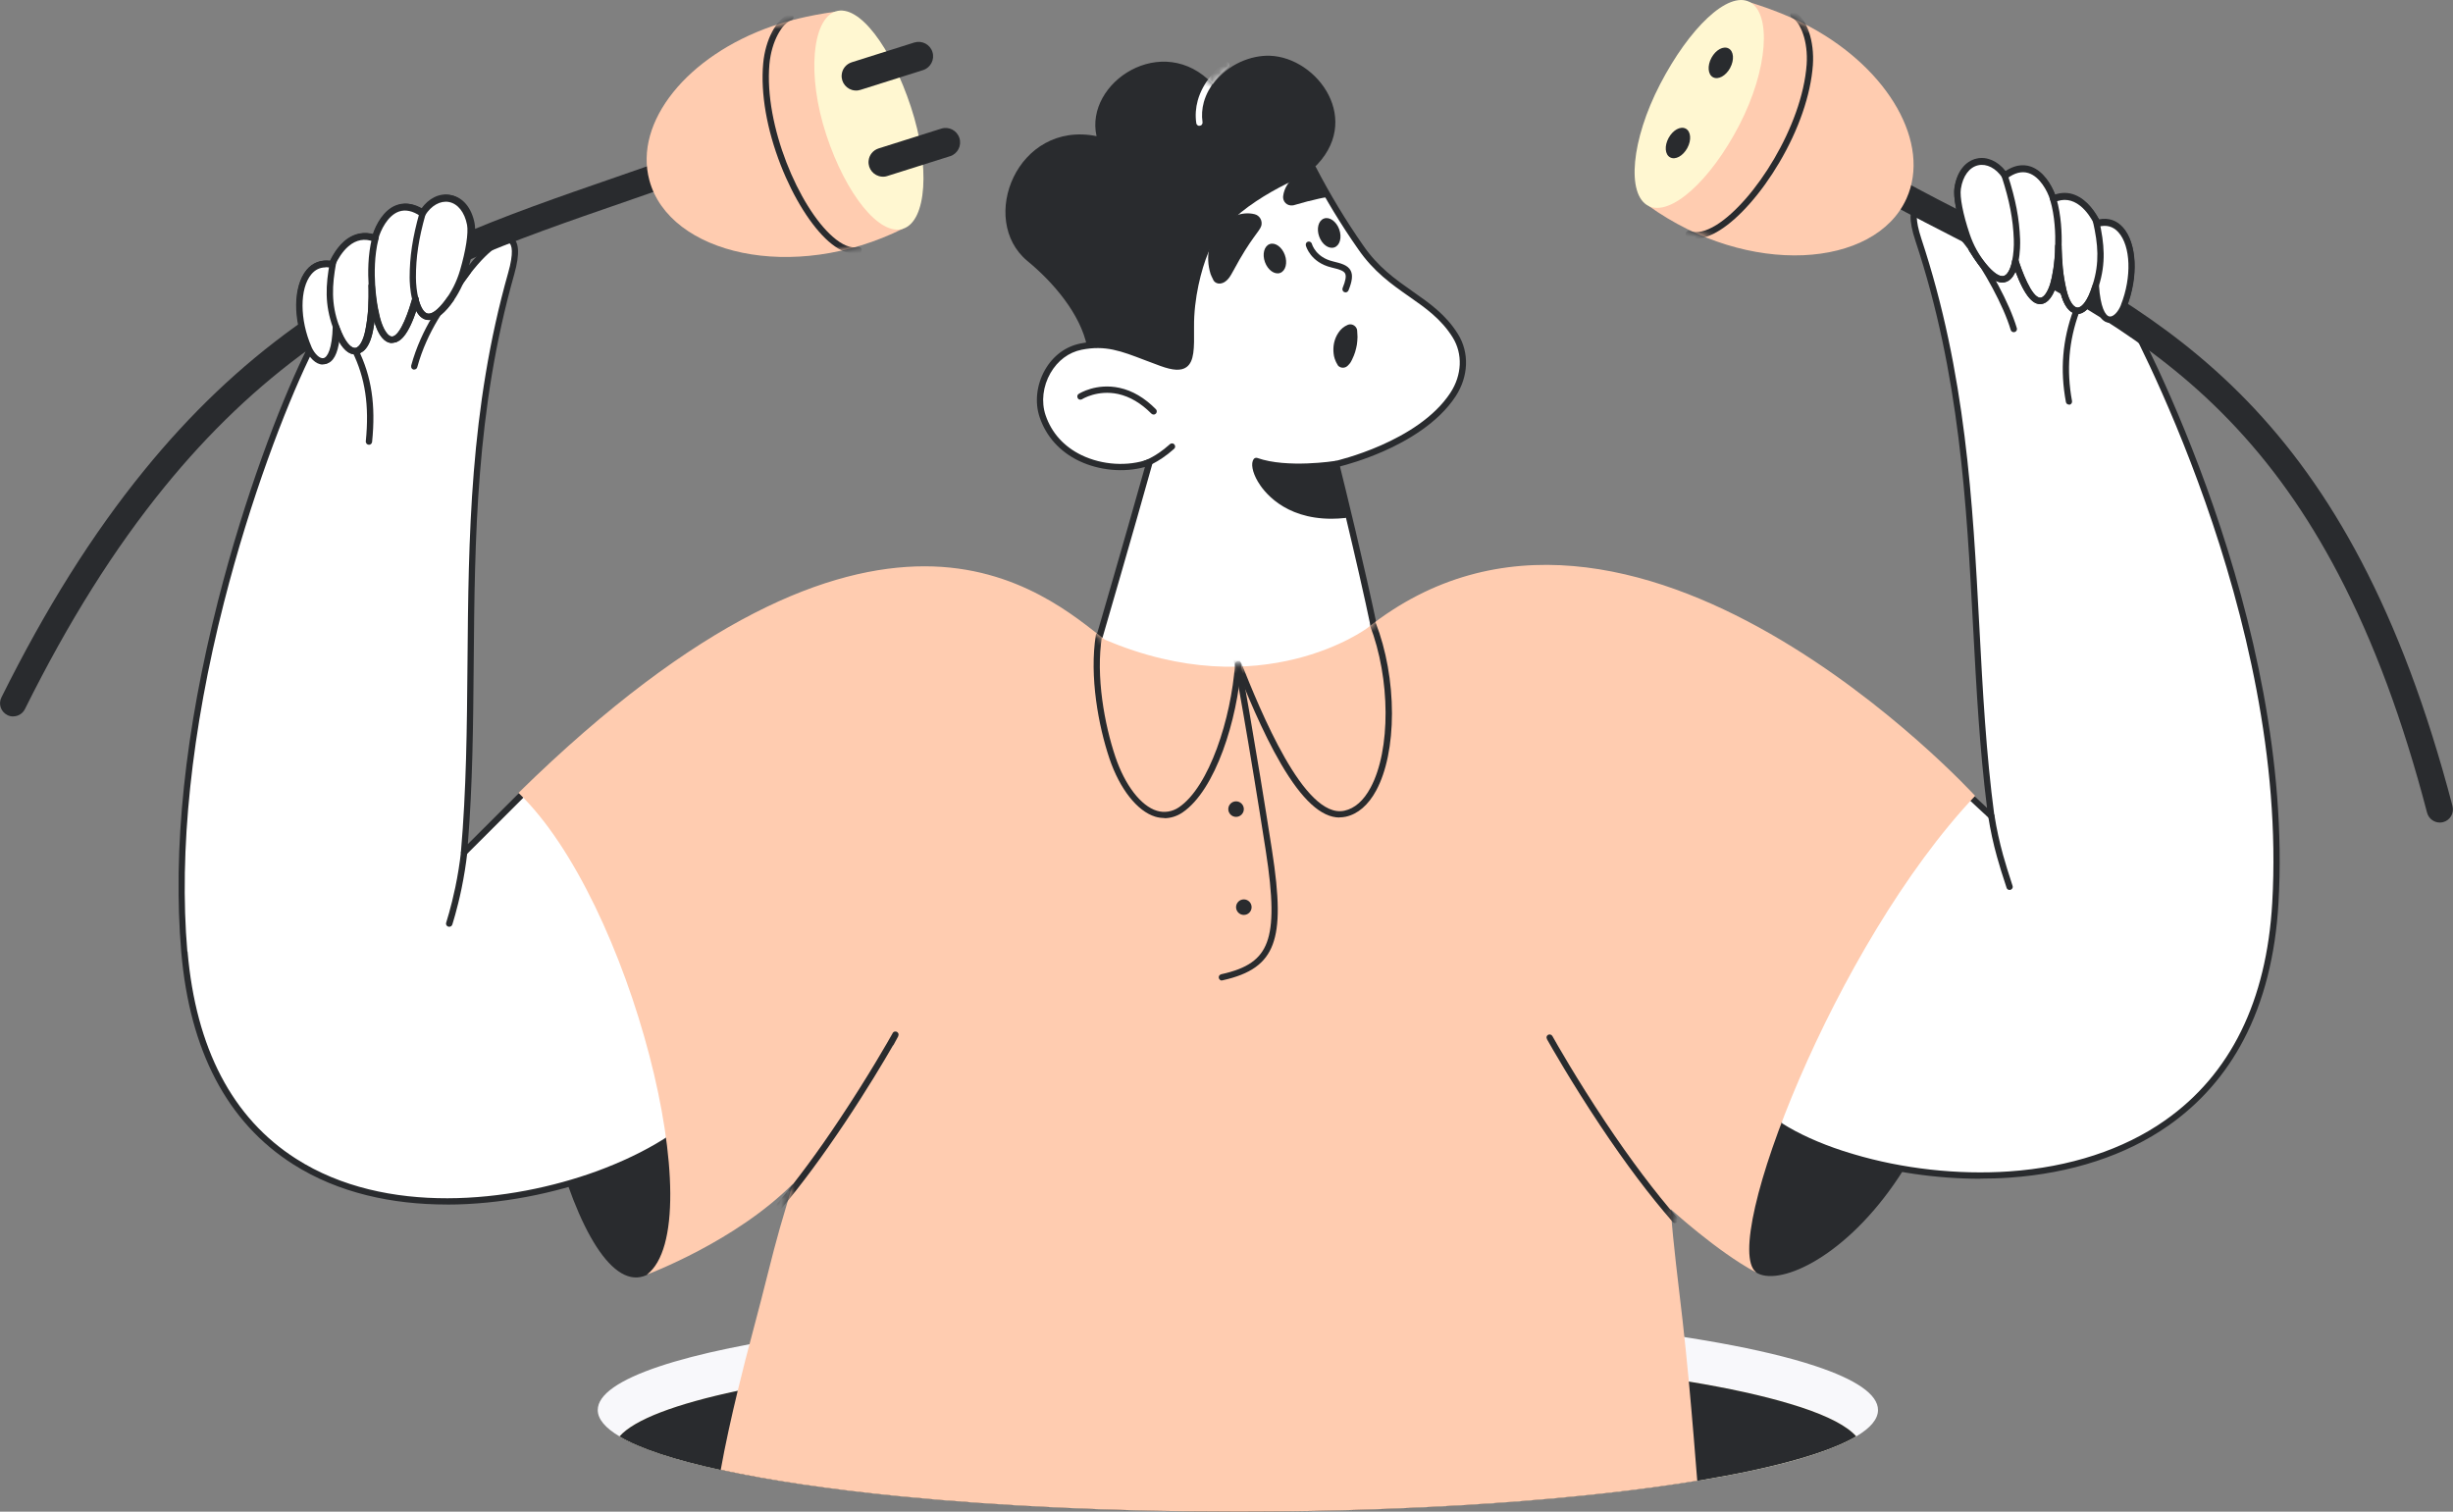 <?xml version="1.0" encoding="UTF-8"?>
<svg id="Capa_1" data-name="Capa 1" xmlns="http://www.w3.org/2000/svg" xmlns:xlink="http://www.w3.org/1999/xlink" viewBox="0 0 350.25 215.85">
  <rect x="0" y="0" width="350.25" height="215.85" fill="#808080" stroke="none"/>
  <defs>
    <style>
      .cls-1 {
        clip-path: url(#clippath);
      }

      .cls-2 {
        fill: none;
      }

      .cls-2, .cls-3, .cls-4, .cls-5, .cls-6, .cls-7 {
        stroke-width: 0px;
      }

      .cls-8 {
        mask: url(#mask);
      }

      .cls-3 {
        fill: #ffccb0;
      }

      .cls-9 {
        clip-path: url(#clippath-1);
      }

      .cls-10 {
        clip-path: url(#clippath-3);
      }

      .cls-11 {
        clip-path: url(#clippath-2);
      }

      .cls-4 {
        fill: #fff7d1;
      }

      .cls-5 {
        fill: #292b2e;
      }

      .cls-6 {
        fill: #f8f8fb;
      }

      .cls-7 {
        fill: #fff;
      }

      .cls-12 {
        mask: url(#mask-3);
      }

      .cls-13 {
        mask: url(#mask-2);
      }

      .cls-14 {
        mask: url(#mask-5);
      }

      .cls-15 {
        mask: url(#mask-4);
      }

      .cls-16 {
        mask: url(#mask-1);
      }
    </style>
    <clipPath id="clippath">
      <rect class="cls-2" x="25.5" y="7.95" width="300" height="207.9"/>
    </clipPath>
    <mask id="mask" x="143.57" y="7.95" width="47.1" height="47.6" maskUnits="userSpaceOnUse">
      <g id="mask0_2002_1670" data-name="mask0 2002 1670">
        <path class="cls-7" d="M187.48,24.09c-5.86,5.45-14.99,31.47-14.99,31.47,0,0-10.26-5.15-15.8-5.95-.48-.08-.97-.12-1.47-.1-.92-4.67-4.88-9.26-8.53-12.25-7.08-5.89-1.45-20.09,9.88-17.82-1.73-7.66,9.44-15.06,16.62-7.42,2.17-2.94,5.53-4.14,8.11-4.06,6.84.22,13.5,9.33,6.18,16.13Z"/>
      </g>
    </mask>
    <mask id="mask-1" x="74.02" y="80.69" width="207.98" height="132.66" maskUnits="userSpaceOnUse">
      <g id="mask1_2002_1670" data-name="mask1 2002 1670">
        <path class="cls-7" d="M92.35,182.04c.22-.12,12.57-4.69,20.86-12.98,0,0-2.48,7.64-5.84,20.13-1.47,5.47-2.2,11.85-3.91,18.39,16.48,3.5,42.72,5.77,72.28,5.77,17.41,0,33.67-.8,47.47-2.15.18-.02.36-.04.52-.06,6.66-.68,14.13-1.22,19.46-2.13,0,0-1.32-9.26-2.53-19.94-.66-5.77-1.42-11.25-1.88-16.48,0,0,6.39,6.11,11.92,9.08-5.15-4.04,11.23-46.79,31.3-67.99,0,0-49.21-53.8-86.78-23.97,0,0-15.02,11.25-37.49,1.66-7.92-6.09-31.71-29.12-83.71,21.87,16,15.34,27.72,61.62,18.33,68.8Z"/>
      </g>
    </mask>
    <mask id="mask-2" x="74.02" y="80.69" width="207.98" height="132.66" maskUnits="userSpaceOnUse">
      <g id="mask2_2002_1670" data-name="mask2 2002 1670">
        <path class="cls-7" d="M92.35,182.04c.22-.12,12.57-4.69,20.86-12.98,0,0-2.48,7.64-5.84,20.13-1.47,5.47-2.2,11.85-3.91,18.39,16.48,3.5,42.72,5.77,72.28,5.77,17.41,0,33.67-.8,47.47-2.15.18-.02.36-.04.52-.06,6.66-.68,14.13-1.22,19.46-2.13,0,0-1.32-9.26-2.53-19.94-.66-5.77-1.42-11.25-1.88-16.48,0,0,6.39,6.11,11.92,9.08-5.15-4.04,11.23-46.79,31.3-67.99,0,0-49.21-53.8-86.78-23.97,0,0-15.02,11.25-37.49,1.66-7.92-6.09-31.71-29.12-83.71,21.87,16,15.34,27.72,61.62,18.33,68.8Z"/>
      </g>
    </mask>
    <mask id="mask-3" x="74.02" y="80.69" width="207.98" height="132.66" maskUnits="userSpaceOnUse">
      <g id="mask3_2002_1670" data-name="mask3 2002 1670">
        <path class="cls-7" d="M92.35,182.04c.22-.12,12.57-4.69,20.86-12.98,0,0-2.48,7.64-5.84,20.13-1.47,5.47-2.2,11.85-3.91,18.39,16.48,3.5,42.72,5.77,72.28,5.77,17.41,0,33.67-.8,47.47-2.15.18-.02.36-.04.52-.06,6.66-.68,14.13-1.22,19.46-2.13,0,0-1.32-9.26-2.53-19.94-.66-5.77-1.42-11.25-1.88-16.48,0,0,6.39,6.11,11.92,9.08-5.15-4.04,11.23-46.79,31.3-67.99,0,0-49.21-53.8-86.78-23.97,0,0-15.02,11.25-37.49,1.66-7.92-6.09-31.71-29.12-83.71,21.87,16,15.34,27.72,61.62,18.33,68.8Z"/>
      </g>
    </mask>
    <clipPath id="clippath-1">
      <rect class="cls-2" x="0" y="1.5" width="137.1" height="100.8"/>
    </clipPath>
    <mask id="mask-4" x="92.33" y="1.66" width="36.62" height="35.04" maskUnits="userSpaceOnUse">
      <g id="mask4_2002_1670" data-name="mask4 2002 1670">
        <path class="cls-7" d="M128.95,32.64c-15.75,7.84-33.39,3.65-36.23-6.9-2.25-8.35,5.46-17.8,17.5-21.99,2.2-.74,4.83-1.48,9.08-2.09l9.64,30.98Z"/>
      </g>
    </mask>
    <clipPath id="clippath-2">
      <rect class="cls-2" x="233.4" y="0" width="116.85" height="117.45"/>
    </clipPath>
    <mask id="mask-5" x="235.36" y=".32" width="37.88" height="36.15" maskUnits="userSpaceOnUse">
      <g id="mask5_2002_1670" data-name="mask5 2002 1670">
        <path class="cls-7" d="M249.83.32c4.1,1.29,6.58,2.44,8.63,3.52,11.22,6.06,17.31,16.63,13.76,24.51-4.49,9.96-22.57,11.28-36.86,1.02L249.83.32Z"/>
      </g>
    </mask>
    <clipPath id="clippath-3">
      <rect class="cls-2" x="42.3" y="22.65" width="262.5" height="29.4"/>
    </clipPath>
  </defs>
  <g class="cls-1">
    <g>
      <path class="cls-6" d="M268.15,201.33c0,1.31-1.08,2.57-3.11,3.77-3.02,1.79-8.15,3.45-14.92,4.89l-.22.05c-16.67,3.53-43.23,5.81-73.15,5.81-17.62,0-34.07-.79-48.03-2.17-.18-.02-.36-.03-.53-.05-19.26-1.92-33.69-4.96-39.73-8.53-2.03-1.2-3.11-2.47-3.11-3.77,0-4.43,12.47-8.39,32.14-11.06.45-.06.9-.12,1.36-.18,15.76-2.05,35.93-3.29,57.9-3.29,35.06,0,65.51,3.14,80.84,7.74.54.16,1.07.33,1.61.51,5.74,1.9,8.95,4.03,8.95,6.28Z"/>
      <path class="cls-4" d="M265.03,205.1c-3.02,1.79-8.15,3.45-14.92,4.89l-.22.05c-16.67,3.53-43.23,5.81-73.15,5.81-17.62,0-34.07-.79-48.03-2.17-.18-.02-.35-.03-.53-.05-19.26-1.92-33.69-4.96-39.73-8.53,3.06-3.52,14.27-6.63,30.5-8.82.44-.06.88-.12,1.33-.18,15.37-2,35.04-3.21,56.47-3.21,34.19,0,63.88,3.06,78.84,7.55.52.16,1.05.32,1.57.49,3.9,1.29,6.61,2.69,7.89,4.16Z"/>
      <path class="cls-5" d="M265.03,205.1c-3.02,1.79-8.15,3.44-14.92,4.89l-.22.05c-2.33.49-4.86.96-7.56,1.41-16.61,2.72-39.86,4.41-65.59,4.41-17.62,0-34.07-.79-48.03-2.17-.18-.02-.35-.04-.53-.05-9.85-.98-18.44-2.26-25.28-3.74-6.54-1.42-11.5-3.04-14.45-4.79,2.11-2.42,8.07-4.65,16.87-6.52,3.99-.85,8.56-1.62,13.62-2.31.44-.06.88-.12,1.33-.17,15.38-2.01,35.04-3.21,56.47-3.21,25.32,0,48.17,1.68,64.4,4.37,5.69.94,10.56,2.01,14.44,3.18.52.16,1.05.32,1.57.49,3.9,1.29,6.61,2.69,7.89,4.16ZM187.48,24.09c-5.86,5.45-14.99,31.47-14.99,31.47,0,0-10.26-5.15-15.8-5.95-.48-.08-.97-.12-1.47-.1-.92-4.67-4.88-9.26-8.53-12.25-7.08-5.89-1.45-20.09,9.88-17.82-1.73-7.66,9.44-15.06,16.62-7.42,2.17-2.94,5.53-4.14,8.11-4.06,6.84.22,13.5,9.33,6.18,16.13Z"/>
      <g class="cls-8">
        <path class="cls-7" d="M171.25,17.97c-.11,0-.21-.04-.29-.11-.08-.07-.14-.17-.15-.28-.16-1.09-.08-2.18.21-3.24.74-2.65,2.69-4.54,3.78-5.42.09-.07.21-.11.33-.1.06,0,.11.02.17.05s.1.07.14.11c.04.05.07.1.08.15.02.06.02.12.02.17,0,.06-.02.12-.05.17-.03.05-.07.1-.11.13-1.01.82-2.81,2.56-3.49,4.97-.26.94-.33,1.91-.19,2.87,0,.06,0,.13-.01.19-.02.06-.05.12-.09.17-.04.05-.09.09-.15.11s-.12.04-.19.04Z"/>
      </g>
      <path class="cls-7" d="M207.8,47.94c1.47,2.37,1.49,5.61-.34,8.39-4.77,7.28-16.7,9.93-16.7,9.93,0,0,3.33,13.23,5.57,24.03,0,0-17.19,11.24-39.65,1.65,0,0,4.36-14.92,7.44-25.94-5.09,1.83-13.02.08-15.27-6.58-1.35-3.98,1.11-9.05,5.49-9.93,4.25-.85,6.8.64,11.47,2.33,4.33,1.57,4.25-.54,4.21-5.13-.04-4.08.99-8.21,2.05-10.74,2.37-5.71,10.04-9.79,15.41-11.89,2.01,3.88,4.25,7.62,6.76,11.2,4.33,6.33,10.12,7.18,13.56,12.69Z"/>
      <path class="cls-5" d="M175.14,96.24c-5.41,0-11.77-.97-18.63-3.89-.1-.04-.18-.12-.23-.22-.05-.1-.06-.21-.02-.32.04-.15,4.19-14.33,7.22-25.13-3.01.83-6.54.51-9.44-.88-2.73-1.32-4.67-3.48-5.6-6.24-.72-2.13-.43-4.65.77-6.75,1.15-2.01,2.95-3.34,5.05-3.76,3.66-.74,6.1.21,9.49,1.51.7.27,1.43.55,2.22.84,1.47.53,2.42.63,2.9.29.75-.53.73-2.32.71-4.8v-.19c-.04-4.27,1.05-8.44,2.08-10.92,2.68-6.46,11.84-10.64,15.66-12.14.1-.04.22-.04.32,0s.19.12.24.21c2.02,3.9,4.29,7.65,6.73,11.15,2.15,3.15,4.67,4.91,7.11,6.62,2.43,1.7,4.72,3.3,6.46,6.09h0c1.64,2.65,1.51,6.05-.34,8.88-2.52,3.85-7.01,6.4-10.33,7.86-2.81,1.23-5.23,1.91-6.19,2.15.6,2.39,3.47,14.02,5.47,23.6.02.09,0,.18-.03.26-.03.08-.09.16-.17.21-.18.12-4.45,2.87-11.55,4.48-2.71.62-6.07,1.1-9.9,1.1ZM157.23,91.68c11.34,4.74,21.26,4.03,27.61,2.59,5.98-1.36,9.98-3.59,11-4.2-2.22-10.61-5.47-23.57-5.51-23.7-.01-.06-.02-.12,0-.18,0-.06.03-.12.06-.17.03-.05.07-.1.12-.13.05-.04.1-.06.16-.07.12-.03,11.8-2.69,16.42-9.73,1.66-2.53,1.79-5.56.33-7.91-1.65-2.64-3.86-4.19-6.21-5.83-2.5-1.75-5.09-3.56-7.33-6.84-2.39-3.41-4.61-7.07-6.6-10.88-3.9,1.57-12.32,5.56-14.78,11.5-.95,2.29-2.05,6.43-2.01,10.56v.19c.03,2.86.04,4.74-1.09,5.55-.76.54-1.91.48-3.73-.18-.8-.29-1.53-.57-2.24-.84-3.37-1.29-5.59-2.15-8.99-1.47-1.85.37-3.42,1.55-4.45,3.33-1.08,1.88-1.34,4.12-.7,6.01.85,2.52,2.63,4.5,5.14,5.71,2.95,1.42,6.6,1.65,9.55.59.08-.03.16-.03.24-.02.08.02.16.06.22.11.06.06.1.13.13.21.02.08.02.16,0,.24-2.77,9.92-6.63,23.14-7.33,25.56Z"/>
      <path class="cls-5" d="M190.12,74.07c-6.84,0-9.75-3.99-10.52-5.31-.79-1.34-1.02-2.6-.6-3.2.06-.08.14-.14.23-.17.09-.03.2-.03.29,0,4.27,1.51,11.08.43,11.15.42.07-.01.14,0,.21.02.07.02.13.06.18.11l.02.02c.06.06.11.14.12.23.01.06.06.31.13.74.38,2.17.76,4.34,1.16,6.5.01.06,0,.12,0,.18-.01.06-.04.12-.08.17-.04.05-.08.09-.14.12-.05.03-.11.05-.18.06-.69.07-1.35.11-1.98.11ZM179.7,66.4c.02.38.18,1.06.68,1.91.71,1.21,3.38,4.86,9.75,4.86.45,0,.91-.02,1.39-.06-.51-2.77-.89-4.95-1.08-6.03l-.06-.32c-.65.09-2.01.25-3.65.31-2.84.11-5.21-.12-7.04-.68ZM190.92,51.97c-.08-.12-.14-.24-.2-.38-.06-.12-.1-.24-.14-.36-.08-.24-.14-.5-.16-.74-.06-.5-.04-1.01.06-1.51.12-.54.32-1.03.62-1.47.32-.5.79-.9,1.35-1.13.5-.2,1.07.06,1.27.56.04.08.06.18.06.28l.02.32c.04.38.04.76,0,1.13-.02.36-.08.7-.16,1.03-.08.38-.2.74-.34,1.09-.08.18-.16.38-.26.58-.06.1-.1.2-.16.3-.06.1-.12.2-.2.28l-.24.26c-.38.38-.97.4-1.37.02-.06-.1-.12-.18-.16-.26ZM192.12,41.74c-.07,0-.15-.02-.21-.05-.07-.03-.12-.09-.16-.15-.04-.06-.07-.13-.07-.21,0-.07,0-.15.03-.22.42-1.02.54-1.69.35-2.06-.21-.41-.88-.6-1.95-.86-3.01-.73-3.64-3.05-3.66-3.15-.03-.12,0-.24.05-.34.06-.1.16-.17.27-.2.11-.03.24-.01.34.05.1.06.18.16.21.27.02.08.54,1.91,3,2.5,1.14.28,2.13.52,2.54,1.33.32.64.22,1.5-.32,2.82-.04.08-.09.15-.17.2-.07.05-.16.08-.25.08ZM281.29,113.68c-10.14,2.39-47.35,56.81-30.57,67.99,6.06,4.08,36.28-14.92,30.57-67.99ZM74.84,113.14c17.13,15.85,27.59,64.25,17.49,68.92-9.56,4.42-20.24-34.29-17.49-68.92Z"/>
      <path class="cls-7" d="M26.33,135.89c3.32,38.71,37.59,39.56,59.02,31.77.42-.16.85-.32,1.27-.48,3.72-1.45,7-3.16,9.6-4.95,2.39-33.4-21.03-48.85-21.37-49.09l-8.59,8.57c2.33-26.43-1.55-53.35,6.74-82.65,2.21-7.8-2.76-5.53-7.53,1.59.99-2.73,2.01-6.94,1.65-8.77-.87-4.36-4.79-4.79-6.82-1.47-4.06-2.76-6.26,1.65-6.76,3.62-4.11-1.59-6.14,3.74-6.14,3.74-4.57-1.06-5.92,6.01-3.18,12.05-.1.24-.18.48-.26.74-.08.16-.16.33-.24.5-6.32,13.19-20.26,51.38-17.39,84.83Z"/>
      <path class="cls-5" d="M63.8,171.99c-7.71,0-15.48-1.61-22-5.78-9.35-5.97-14.71-16.16-15.92-30.28-1.25-14.65.52-31.53,5.26-50.17,3.81-14.96,8.78-27.84,12.17-34.9.07-.16.15-.32.23-.47.05-.17.11-.36.19-.56-1.84-4.18-1.82-9,.04-11.29.86-1.05,2.01-1.49,3.35-1.29.37-.81,1.44-2.81,3.27-3.62.9-.4,1.85-.46,2.84-.18.45-1.4,1.54-3.47,3.34-4.15,1.12-.43,2.32-.26,3.59.49,1.06-1.48,2.57-2.23,4.05-1.97,1.65.29,2.9,1.78,3.34,3.97.29,1.46-.21,4.11-.84,6.38,2.28-2.88,4.81-5.01,6.31-4.31,1.12.52,1.25,2.31.4,5.33-5.47,19.33-5.63,37.7-5.78,55.47-.08,8.9-.15,17.33-.84,25.87l7.72-7.7c.08-.08.17-.12.28-.13.11,0,.21.02.3.08l.02.02c1.08.74,6.76,4.82,12.04,12.57,3.2,4.69,5.65,9.85,7.27,15.29,2.01,6.77,2.76,14.04,2.22,21.61,0,.07-.03.13-.06.19-.03.06-.08.11-.14.15-2.68,1.84-6.03,3.57-9.69,5-.21.08-.43.16-.64.24-.21.08-.42.16-.63.24-6.29,2.29-13.97,3.91-21.71,3.91ZM26.78,135.86c1.19,13.83,6.4,23.79,15.5,29.6,12.79,8.17,30.55,6.27,42.91,1.78.2-.08.42-.16.63-.24.21-.08.42-.16.63-.24,3.51-1.37,6.74-3.02,9.33-4.78.5-7.39-.24-14.48-2.2-21.07-1.59-5.35-4-10.43-7.15-15.04-4.84-7.1-10-11.05-11.53-12.14l-8.32,8.31c-.07.07-.15.11-.24.12-.09.02-.18,0-.27-.04-.08-.04-.15-.1-.2-.18s-.07-.17-.06-.26c.78-8.92.86-17.71.94-27.02.15-17.83.31-36.26,5.81-55.71.8-2.81.57-4.05.09-4.27-.81-.38-3.54,1.35-6.82,6.23-.06.09-.15.16-.26.19-.11.03-.22.01-.32-.03-.1-.05-.17-.13-.21-.24-.04-.1-.04-.22,0-.32,1.03-2.83,1.95-6.9,1.63-8.53-.36-1.81-1.34-3.03-2.62-3.26-1.22-.22-2.52.53-3.38,1.93-.03.05-.07.1-.12.13-.05.03-.11.06-.17.07-.06.01-.12.01-.18,0-.06-.01-.12-.03-.17-.07-1.15-.78-2.2-1-3.15-.64-1.67.64-2.64,2.89-2.92,4-.02.06-.04.12-.08.17-.04.05-.09.09-.15.12-.06.03-.12.05-.18.05-.06,0-.13,0-.19-.03-.92-.36-1.8-.35-2.61,0-1.93.86-2.94,3.45-2.95,3.47-.04.1-.11.18-.21.24s-.21.07-.31.04c-1.16-.27-2.12.04-2.83.91-1.69,2.07-1.62,6.59.16,10.52.05.11.05.24,0,.36-.1.24-.18.49-.24.7,0,.02-.02.05-.03.07-.08.16-.16.32-.23.48-3.37,7.04-8.32,19.85-12.12,34.75-4.66,18.28-6.47,35.53-5.24,49.87Z"/>
      <path class="cls-7" d="M253.7,154.61c-.02,2.03.1,4.04.34,6.05.04.02.08.04.12.08,2.36,1.51,5.39,2.88,8.85,4.02.42.14.85.27,1.27.4l.18.06c21.65,6.48,58.14,3.4,60.43-36.26,2.42-42.17-21.59-84.97-21.71-85.19,2.48-6.15.82-13.15-3.72-11.9,0,0-2.27-5.25-6.3-3.48-.58-1.95-2.98-6.27-6.9-3.32-2.17-3.22-6.06-2.61-6.74,1.77-.28,1.85.93,6.03,2.03,8.69-5.09-6.9-10.16-8.93-7.61-1.25,9.58,28.9,6.9,55.95,10.4,82.27l-3.08-2.86s-5.59,2.43-11.75,7.76c-7.42,6.49-15.7,17.25-15.8,33.18Z"/>
      <path class="cls-5" d="M282.76,168.31c-6.2,0-12.61-.92-18.44-2.67l-.18-.06c-.43-.12-.86-.26-1.28-.4-3.47-1.14-6.56-2.54-8.95-4.07-.02-.01-.04-.03-.06-.05h-.01c-.07-.04-.12-.09-.17-.15s-.07-.13-.08-.21c-.25-2.1-.36-4.1-.34-6.1.04-7.27,1.8-14.12,5.21-20.34,2.64-4.81,6.25-9.24,10.74-13.17,6.14-5.32,11.81-7.81,11.86-7.83.08-.04.17-.05.26-.03s.17.05.23.11l2.17,2.02c-1.07-8.5-1.51-16.92-1.99-25.8-.94-17.74-1.91-36.08-8.23-55.15-.99-2.97-.93-4.77.17-5.34,1.48-.77,4.11,1.26,6.53,4.04-.72-2.26-1.35-4.89-1.13-6.36.34-2.21,1.52-3.74,3.16-4.11,1.46-.33,3.01.35,4.13,1.78,1.23-.81,2.42-1.02,3.56-.65,1.84.61,3.01,2.63,3.52,4,.97-.32,1.92-.3,2.83.06,1.87.74,3.03,2.69,3.44,3.49,1.34-.26,2.52.13,3.42,1.15,1.96,2.2,2.19,7,.54,11.24,1.88,3.42,23.99,44.71,21.66,85.25-.43,7.47-2.1,14.03-4.97,19.5-2.6,4.97-6.22,9.09-10.74,12.26-6.06,4.25-13.89,6.82-22.66,7.43-1.38.1-2.78.14-4.19.14ZM254.46,160.4c2.31,1.47,5.31,2.83,8.68,3.93.48.16.89.29,1.26.39,0,0,.01,0,.02,0l.18.06c7.04,2.11,14.97,2.99,22.3,2.48,8.61-.6,16.29-3.11,22.21-7.27,9.36-6.56,14.52-17.02,15.33-31.08,2.37-41.17-20.66-83.16-21.64-84.93v-.02c-.04-.06-.06-.12-.07-.19,0-.07,0-.13.03-.2,1.61-3.99,1.48-8.5-.3-10.5-.75-.85-1.72-1.11-2.88-.79-.1.03-.22.02-.31-.03-.1-.05-.18-.13-.22-.23-.01-.03-1.14-2.58-3.11-3.35-.83-.32-1.7-.29-2.6.11-.06.02-.12.04-.19.04-.06,0-.13-.01-.18-.04-.06-.03-.11-.07-.15-.12-.04-.05-.07-.1-.09-.17-.32-1.09-1.38-3.3-3.09-3.87-.95-.32-2-.06-3.11.78-.05.04-.11.06-.16.08-.06.01-.12.02-.18,0-.06-.01-.12-.03-.17-.07-.05-.03-.1-.08-.13-.13-.92-1.37-2.24-2.05-3.45-1.78-1.26.28-2.18,1.54-2.47,3.36-.25,1.64.82,5.59,2,8.45.04.1.04.22,0,.32-.04.1-.11.19-.21.25-.1.05-.21.07-.32.05-.11-.02-.2-.08-.27-.17-3.49-4.74-6.3-6.33-7.1-5.92-.47.24-.64,1.49.27,4.25,6.36,19.18,7.33,37.58,8.28,55.38.49,9.3.96,18.08,2.14,26.97.01.09,0,.18-.05.27s-.11.15-.19.19c-.08.04-.18.06-.27.05-.09-.01-.18-.05-.25-.12l-2.86-2.66c-1.17.55-6.08,2.99-11.37,7.56-4.41,3.86-7.96,8.21-10.54,12.92-3.34,6.09-5.06,12.8-5.1,19.92h0c-.02,1.9.08,3.8.31,5.78Z"/>
      <path class="cls-5" d="M295.42,57.77c-.1,0-.21-.04-.29-.1-.08-.07-.13-.16-.15-.26-.85-4.57-.5-8.88,1.08-13.17.02-.05.05-.11.09-.15.04-.04.09-.08.14-.1.05-.02.11-.04.17-.04.06,0,.12,0,.17.03.06.02.11.05.15.09.04.04.08.09.1.14.02.05.04.11.04.17s0,.12-.03.17c-1.51,4.13-1.85,8.29-1.04,12.7.01.07,0,.13,0,.2-.02.06-.05.12-.09.18-.04.05-.1.09-.15.12s-.12.04-.19.04ZM301.27,46.01c-.08,0-.15,0-.23-.02-1.29-.2-2.05-1.98-2.26-5.29,0-.12.03-.24.11-.33.08-.09.19-.15.31-.15.06,0,.12,0,.17.02s.11.05.15.09c.04.04.08.09.11.14.03.05.04.11.04.17.2,3.14.91,4.37,1.51,4.46.52.08,1.23-.65,1.64-1.67.02-.06.05-.11.1-.15.04-.04.09-.08.14-.1.05-.02.11-.04.17-.04.06,0,.12,0,.17.03.05.02.1.05.15.1.04.04.08.09.1.15.02.05.04.11.04.17,0,.06-.01.12-.03.17-.46,1.15-1.35,2.24-2.38,2.24Z"/>
      <path class="cls-5" d="M296.62,44.73s-.07,0-.1,0c-.61-.04-1.73-.51-2.36-3.19-.56-2.38-.65-4.1-.72-6.46,0-.12.04-.24.12-.32.08-.09.19-.14.31-.14.12,0,.23.04.32.12s.14.19.14.31c.07,2.3.16,3.98.7,6.28.35,1.48.95,2.46,1.55,2.5.46.03,1.2-.56,1.87-2.32,1.38-3.59,1.18-6.35.39-9.91-.03-.12,0-.24.06-.34.06-.1.17-.17.28-.2.12-.03.24,0,.34.06.1.06.17.16.2.28.81,3.63,1.02,6.64-.43,10.43-.91,2.37-1.93,2.9-2.67,2.9Z"/>
      <path class="cls-3" d="M250.69,181.66c-5.53-2.96-12.14-9.02-12.14-9.02.38,5.14,1.05,10.25,1.71,16.02.31,2.7.6,5.67.88,8.59.52,5.58.95,11.02,1.2,14.18-16.61,2.72-39.86,4.41-65.59,4.41-17.62,0-34.07-.79-48.03-2.17-.18-.02-.35-.03-.53-.05-9.85-.98-18.44-2.26-25.28-3.75.64-3.59,1.53-7.58,2.43-11.31.7-2.91,1.45-5.82,2.23-8.72,1.58-5.87,2.71-10.77,3.75-14.38,1.18-4.07,1.9-6.43,1.9-6.43-8.29,8.29-20.64,12.86-20.86,12.98,9.38-7.18-2.33-53.46-18.33-68.8,25.74-25.24,44.57-32.35,57.99-32.35s21.73,7.39,25.73,10.47c22.46,9.59,37.49-1.66,37.49-1.66,37.57-29.84,86.78,23.97,86.78,23.97-20.08,21.2-36.45,63.95-31.3,67.99Z"/>
      <path class="cls-7" d="M176.27,95.85v-.06c.33,0,.66-.02,1.07-.02"/>
      <path class="cls-5" d="M176.49,116.64c.61,0,1.11-.5,1.11-1.11s-.5-1.11-1.11-1.11-1.11.5-1.11,1.11.5,1.11,1.11,1.11Z"/>
      <path class="cls-5" d="M177.6,130.64c.62,0,1.11-.5,1.11-1.11s-.5-1.11-1.11-1.11-1.11.5-1.11,1.11.5,1.11,1.11,1.11Z"/>
      <g class="cls-16">
        <path class="cls-5" d="M166.25,116.8c-.44,0-.87-.06-1.3-.19-2.57-.78-5.07-3.96-6.54-8.3-1.56-4.64-2.89-11.71-1.94-17.65,0-.06.03-.11.06-.16.03-.05.07-.09.12-.13.05-.04.1-.06.16-.07.06-.01.12-.02.18,0,.06.01.11.03.16.06s.09.07.13.12c.03.05.06.1.07.16.01.06.02.12,0,.18-.93,5.78.38,12.69,1.9,17.22,1.37,4.07,3.65,7.04,5.94,7.73,1.05.32,2.2.14,3.14-.5,4.32-2.92,7.47-12.69,8.01-20.44,0-.06.02-.12.04-.17.03-.05.06-.1.11-.14.04-.04.1-.07.15-.09.06-.02.12-.03.18-.02.06,0,.12.02.17.05.05.03.1.06.14.11.04.04.07.1.09.15.02.06.03.12.02.18-.55,7.86-3.68,17.93-8.41,21.12-.79.53-1.69.81-2.6.81Z"/>
      </g>
      <g class="cls-13">
        <path class="cls-5" d="M191.27,116.73c-2.61,0-5.35-2.51-8.35-7.63-2.74-4.67-5.11-10.57-6.53-14.1-.02-.05-.03-.11-.03-.17,0-.06.01-.12.04-.17.02-.05.06-.1.1-.15.04-.04.09-.07.15-.1.05-.02.11-.03.17-.03.06,0,.12.01.17.04.06.02.1.06.15.1.04.04.07.09.1.15,2.68,6.68,8.97,22.33,14.71,21.09,1.48-.32,2.75-1.43,3.75-3.3,2.89-5.37,2.85-15.56-.11-23.21-.02-.06-.03-.12-.03-.17,0-.06.01-.12.04-.17.02-.05.06-.1.1-.15.04-.04.09-.07.15-.1.06-.02.12-.03.18-.03.06,0,.12.01.17.04.05.02.1.06.14.1.04.04.07.1.09.15,1.5,3.87,2.32,8.47,2.32,12.94,0,4.42-.8,8.33-2.25,11.01-1.12,2.08-2.63,3.38-4.36,3.75-.28.06-.57.09-.86.09Z"/>
      </g>
      <g class="cls-12">
        <path class="cls-5" d="M174.47,140.01c-.11,0-.22-.04-.3-.12-.08-.07-.13-.18-.15-.29s.02-.22.08-.31c.07-.09.16-.15.27-.18,3.73-.82,5.62-2.14,6.52-4.56.93-2.49.88-6.41-.16-13.09-2.19-14.09-4.61-28-5.49-31.67-.03-.12,0-.24.05-.34.06-.1.16-.18.28-.2.12-.03.24,0,.34.05.1.06.17.16.2.28.89,3.69,3.3,17.63,5.5,31.74,1.08,6.93,1.11,10.86.11,13.54-1.01,2.7-3.15,4.23-7.17,5.12-.03,0-.07.01-.1.01ZM239.19,174.64c-.06,0-.13-.01-.19-.04-.06-.03-.11-.07-.15-.11-3.25-3.71-6.74-8.34-10.36-13.77-4.12-6.18-7.05-11.35-7.6-12.32v-.03c-.07-.1-.09-.23-.06-.34.03-.12.11-.21.21-.27.1-.06.23-.07.34-.04.12.03.21.11.27.21l.02.03c.54.97,3.46,6.11,7.56,12.26,3.6,5.39,7.06,9.99,10.28,13.67.06.06.1.14.11.23.01.09,0,.17-.04.25-.03.08-.09.15-.17.19s-.16.07-.24.07ZM111.35,172.59c-.08,0-.17-.02-.24-.07-.07-.05-.13-.11-.17-.19-.04-.08-.05-.16-.04-.25.01-.08.05-.17.1-.23,2.82-3.38,5.82-7.43,8.89-12.05,4.1-6.15,7.02-11.29,7.56-12.26h0s0-.02,0-.02h0c.2-.32.51-.24.62-.18.13.07.33.29.17.62h0s0,.03,0,.03c-.06.11-.27.49-.65,1.2-.03.05-.07.1-.11.13-1.22,2.12-3.68,6.26-6.84,10.99-3.1,4.64-6.11,8.72-8.95,12.12-.04.05-.1.09-.15.12-.06.03-.12.04-.19.04Z"/>
      </g>
      <path class="cls-5" d="M291.29,43.33c-1.35,0-2.63-1.92-3.94-5.86-.04-.11-.03-.24.03-.34.05-.11.15-.19.26-.23.11-.04.24-.03.34.03.11.05.19.15.23.26.41,1.23,1.83,5.24,3.08,5.24h0c.49,0,1.05-.8,1.43-2.01.62-2.04,1.26-7.63,0-11.9-.02-.06-.02-.12-.02-.17,0-.06.02-.12.05-.17.03-.05.07-.1.11-.14.05-.04.1-.07.16-.08s.12-.02.17-.02c.06,0,.12.02.17.05.05.03.1.07.14.11.04.05.06.1.08.16,1.21,4.11.78,9.85,0,12.42-.7,2.29-1.73,2.65-2.28,2.65h-.02Z"/>
      <path class="cls-5" d="M285.89,40.25c-1.29,0-2.85-1.48-4.72-4.49-.03-.05-.05-.11-.06-.16-.01-.06,0-.12,0-.18.01-.06.04-.11.07-.16.04-.05.08-.09.13-.12.05-.03.11-.05.17-.06.06,0,.12,0,.18,0,.06.01.11.04.16.07.05.04.09.08.12.13.84,1.34,2.92,4.42,4.18,4.03.79-.24,1.54-2.25,1.44-5.2-.1-2.86-.61-5.52-1.71-8.91-.04-.11-.03-.24.03-.34.05-.11.15-.19.26-.22.11-.04.24-.03.34.03.11.05.19.15.22.26,1.12,3.47,1.65,6.21,1.75,9.16,0,.22.17,5.41-2.07,6.1-.16.05-.32.07-.48.07Z"/>
      <path class="cls-7" d="M287.53,46.98c-1.08-3.66-3.95-8.7-5.99-11.46l5.99,11.46Z"/>
      <path class="cls-5" d="M287.53,47.43c-.1,0-.19-.03-.27-.09-.08-.06-.14-.14-.16-.23-1.06-3.56-3.84-8.49-5.92-11.32-.04-.05-.06-.1-.08-.16-.01-.06-.02-.12,0-.18,0-.06.03-.11.06-.17.03-.05.07-.1.12-.13.05-.04.1-.06.16-.08.06-.01.12-.02.18,0,.06,0,.11.03.17.06s.1.07.13.12c2.13,2.89,4.97,7.94,6.05,11.6.02.07.02.14.01.21-.01.07-.04.13-.08.19-.04.06-.1.1-.16.13-.06.03-.13.05-.2.05ZM59.15,52.78c-.07,0-.14-.02-.2-.05-.06-.03-.12-.07-.16-.13-.04-.05-.07-.12-.08-.19-.01-.07-.01-.14,0-.21,1.46-5.35,4.39-9.22,6.52-12.06.43-.57.84-1.11,1.18-1.59.07-.1.17-.16.29-.18.12-.02.24,0,.33.08.1.07.16.17.18.29.02.12,0,.24-.07.33-.35.5-.76,1.04-1.19,1.61-2.09,2.78-4.96,6.57-6.37,11.75-.03.1-.08.18-.16.24-.08.06-.17.09-.27.09Z"/>
      <path class="cls-7" d="M52.67,63.05c.6-5.91-.37-9.79-1.96-13.01l1.96,13.01Z"/>
      <path class="cls-5" d="M52.67,63.5c-.06,0-.13-.01-.18-.04-.06-.03-.11-.06-.15-.11-.04-.05-.07-.1-.09-.16-.02-.06-.03-.12-.02-.19.51-5.09-.08-9.03-1.91-12.76-.05-.11-.06-.23-.02-.34.04-.11.12-.21.23-.26.11-.05.23-.06.34-.02.11.04.21.12.26.23,1.92,3.89,2.54,7.98,2,13.25-.01.11-.06.21-.15.29-.08.08-.19.12-.3.12Z"/>
      <path class="cls-7" d="M64.02,43.19c-2.64,3.45-3.96,1.76-4.52-.55-2.41,8.46-4.48,5.81-5.27,3.54-.4-1.16-.8-3.18-.95-5.44.02,2.31,0,4.03-.46,6.39-.69,3.54-2.68,4.09-4.27.4-.14-.33-.27-.66-.39-.99-.17,6.66-2.84,5.43-3.88,3.11,0,0,0-.02-.01-.02-2.63-6.01-1.22-12.94,3.32-11.87,0,0,.05-.14.16-.36t0,0c.56-1.18,2.56-4.71,6-3.36.01-.05.02-.1.04-.14.57-2.03,2.79-6.17,6.72-3.44,2.04-3.3,5.96-2.84,6.8,1.51.27,1.41-.29,4.22-1.01,6.68-.48,1.65-1.25,3.2-2.29,4.57Z"/>
      <path class="cls-5" d="M46.27,51.96c-1,0-1.91-1.02-2.4-2.12v-.02c-1.87-4.25-1.83-9,.09-11.31.86-1.04,2.02-1.47,3.36-1.26l.02-.04h0c.31-.65.98-1.88,2.03-2.79,1.22-1.05,2.62-1.38,4.07-.97.51-1.59,1.67-3.53,3.4-4.15,1.11-.4,2.3-.22,3.54.52,1.06-1.47,2.58-2.21,4.06-1.94,1.65.3,2.89,1.79,3.32,3.98.37,1.92-.68,5.76-1.02,6.89-.51,1.74-1.31,3.33-2.36,4.71-1.24,1.62-2.32,2.31-3.31,2.11-.63-.13-1.15-.62-1.55-1.47-1.55,4.74-2.88,4.77-3.34,4.79-.55.02-1.59-.3-2.38-2.56-.1-.29-.19-.58-.26-.87-.07.59-.17,1.18-.28,1.76-.39,2-1.18,3.17-2.24,3.28-1.1.12-1.95-.93-2.54-2.06-.27,2.12-.91,3.29-1.92,3.5-.09.02-.19.03-.29.03ZM46.68,38.09c-.81,0-1.49.33-2.04.99-1.68,2.02-1.67,6.48.03,10.37v.02c.46,1,1.19,1.68,1.7,1.58.59-.12,1.25-1.37,1.33-4.51,0-.1.04-.21.11-.29.07-.08.16-.13.27-.15.1-.02.21,0,.3.06.09.05.16.14.19.24.12.32.24.65.38.96.74,1.73,1.5,2.29,1.96,2.24.59-.06,1.16-1.07,1.45-2.56.45-2.32.47-4,.45-6.31,0-.12.04-.23.12-.32.08-.08.19-.13.31-.14.12,0,.23.04.32.12.09.08.14.19.15.3.16,2.43.58,4.34.92,5.33.42,1.2,1.01,1.97,1.5,1.96,1.27-.04,2.55-4.2,2.91-5.47.03-.1.09-.18.16-.24.08-.06.18-.09.28-.09.1,0,.2.04.27.1.08.06.13.15.16.24.31,1.26.79,2.04,1.32,2.15.59.12,1.44-.51,2.41-1.77.99-1.29,1.73-2.78,2.21-4.42.83-2.84,1.21-5.32,1-6.46-.35-1.81-1.32-3.03-2.6-3.26-1.22-.22-2.52.51-3.38,1.91-.03.05-.07.1-.12.13-.05.04-.11.06-.17.07-.06.01-.12.01-.18,0-.06-.01-.12-.04-.17-.07-1.13-.78-2.17-1-3.1-.67-1.63.59-2.61,2.7-2.93,3.86-.01.04-.02.09-.03.13-.02.06-.04.12-.08.17-.04.05-.09.09-.15.12-.06.03-.12.05-.18.05-.06,0-.13,0-.19-.03-1.3-.51-2.52-.29-3.62.65-.93.8-1.53,1.89-1.8,2.47h0c-.05.12-.1.23-.15.34-.04.1-.11.18-.21.23-.1.05-.21.06-.31.04-.28-.07-.54-.1-.8-.1Z"/>
      <path class="cls-5" d="M50.85,50.51c-.73,0-1.75-.52-2.72-2.79-.14-.33-.28-.67-.4-1.02-1.19-3.3-1.04-6.04-.43-9.38,0-.03.02-.07.03-.1.03-.08.09-.15.16-.2.07-.05.15-.08.24-.08.12,0,.24.04.32.12.09.08.14.19.15.31,0,.04,0,.09-.01.13-.58,3.19-.72,5.79.4,8.9.12.33.24.65.38.97.74,1.73,1.5,2.29,1.96,2.24.59-.06,1.16-1.07,1.45-2.56.45-2.32.47-4,.45-6.31,0,0,0-.02,0-.03,0-.06,0-.12.03-.17.02-.06.05-.11.09-.15.04-.04.09-.08.14-.1.05-.03.11-.04.17-.04.12,0,.24.04.32.12.09.08.14.19.14.31,0,.02,0,.03,0,.05.02,2.37,0,4.09-.47,6.49-.52,2.7-1.63,3.22-2.24,3.28-.05,0-.11,0-.16,0Z"/>
      <path class="cls-5" d="M56.14,48.89c-.56,0-1.57-.35-2.34-2.56-.46-1.33-.83-3.46-.97-5.56-.12-1.8-.13-4.44.48-6.85.01-.05.02-.1.04-.14,0-.03.01-.05.02-.08v-.03c.02-.06.05-.11.08-.16.04-.05.08-.09.13-.12.05-.03.11-.05.17-.06.06,0,.12,0,.18,0,.06.01.11.04.16.08.05.04.09.08.12.13s.05.11.06.17c0,.06,0,.12-.01.18v.04s-.02.03-.02.04c0,.01,0,.02,0,.03-.01.04-.02.08-.03.12-.58,2.3-.57,4.84-.46,6.57.16,2.43.58,4.34.92,5.33.42,1.21,1.01,1.97,1.5,1.96.32,0,1.48-.43,2.91-5.47.02-.06.04-.11.08-.16.04-.05.08-.09.13-.11.05-.03.11-.05.17-.05.06,0,.12,0,.18.01.06.02.11.04.16.08.05.04.09.08.11.13.03.05.05.11.05.17,0,.06,0,.12-.01.18-1.16,4.08-2.39,6.09-3.75,6.13h-.04Z"/>
      <path class="cls-5" d="M61.41,45.61c-.1,0-.2,0-.31-.03-.94-.17-1.63-1.13-2.05-2.83-.34-1.36-.38-2.7-.38-3.21,0-2.95.41-5.71,1.4-9.22.02-.06.04-.11.08-.16.04-.05.08-.09.13-.12.05-.03.11-.05.17-.06.06,0,.12,0,.18.01.06.02.11.04.16.08.05.04.09.08.11.14.03.05.05.11.05.17,0,.06,0,.12-.02.18-.96,3.43-1.37,6.11-1.36,8.97,0,1,.13,2.12.35,3,.31,1.27.8,2.06,1.34,2.16.39.07,1.27-.13,2.79-2.33.07-.1.17-.16.29-.18.12-.02.24,0,.33.07.1.07.16.17.19.29.02.12,0,.24-.07.34-1.27,1.83-2.39,2.73-3.39,2.73ZM286.93,127.07c-.1,0-.19-.03-.26-.08-.08-.06-.13-.13-.16-.22-.61-1.84-1.02-3.16-1.37-4.42-.54-1.93-.93-3.76-1.25-5.75-.01-.06,0-.12,0-.18.01-.06.04-.11.07-.16.04-.05.08-.09.13-.12.05-.03.11-.05.17-.06.06-.01.12,0,.18,0,.06.01.11.04.16.07.05.04.09.08.12.13s.05.11.06.17c.31,1.96.71,3.75,1.23,5.65.35,1.24.75,2.55,1.35,4.38.02.07.03.14.02.21-.01.07-.04.14-.08.19-.04.06-.1.1-.16.14-.06.03-.13.05-.2.05ZM64.14,132.33c-.07,0-.14-.02-.21-.05-.06-.03-.12-.08-.16-.14-.04-.06-.07-.12-.08-.19-.01-.07,0-.14.02-.21,0-.02.68-2.08,1.3-5.04.36-1.74.63-3.43.81-5.05.02-.12.08-.22.17-.29.09-.07.21-.11.33-.09.12.01.22.07.3.16.07.09.11.21.1.32-.18,1.64-.46,3.37-.82,5.13-.63,3.04-1.32,5.12-1.32,5.14-.03.09-.09.17-.16.22-.08.06-.17.09-.26.09ZM164.72,59.19c-.06,0-.12-.01-.17-.03-.05-.02-.1-.06-.15-.1-1.48-1.49-3.07-2.43-4.74-2.8-2.94-.64-5.13.72-5.15.74-.05.03-.11.05-.16.06-.06,0-.12,0-.18,0-.06-.01-.11-.04-.16-.07-.05-.03-.09-.08-.12-.13-.03-.05-.05-.11-.06-.16,0-.06,0-.12,0-.18.01-.06.04-.11.07-.16.03-.05.08-.09.13-.12.1-.07,2.52-1.58,5.82-.86,1.85.4,3.59,1.43,5.19,3.05.06.06.1.14.12.23s0,.18-.03.26c-.03.08-.09.15-.17.2-.07.05-.16.08-.25.08ZM163.53,66.65c-.11,0-.21-.04-.29-.1-.08-.07-.14-.16-.15-.27-.02-.1,0-.21.05-.3.05-.09.14-.16.24-.2.45-.16,1.17-.49,2.07-1.1.53-.36,1.07-.78,1.6-1.26.09-.08.21-.12.32-.11.12,0,.23.06.31.15.08.09.12.2.11.32,0,.12-.06.23-.15.31-.56.5-1.13.95-1.7,1.33-.98.66-1.77,1.02-2.26,1.2-.05.02-.1.03-.15.03Z"/>
    </g>
  </g>
  <g class="cls-9">
    <g>
      <path class="cls-5" d="M1.88,102.3c-.28,0-.57-.06-.83-.2-.93-.46-1.31-1.59-.85-2.51,6.34-12.75,13-23.35,20.37-32.41,6.62-8.14,13.69-14.87,21.61-20.57,14.72-10.6,29.78-15.79,45.72-21.3,2.09-.72,4.25-1.47,6.39-2.22.98-.34,2.05.17,2.39,1.15.34.98-.17,2.05-1.15,2.39-2.15.76-4.31,1.5-6.41,2.23-15.67,5.41-30.48,10.52-44.75,20.79-7.64,5.5-14.47,12.01-20.89,19.89-7.19,8.84-13.71,19.22-19.92,31.71-.33.66-.99,1.04-1.68,1.04Z"/>
      <path class="cls-3" d="M128.95,32.64c-15.75,7.84-33.39,3.65-36.23-6.9-2.25-8.35,5.46-17.8,17.5-21.99,2.2-.74,4.83-1.48,9.08-2.09l9.64,30.98Z"/>
      <path class="cls-4" d="M130.06,15.25c2.81,8.53,2.24,16.31-1.11,17.41s-8.18-4.91-10.98-13.44c-2.8-8.53-1.99-16.49,1.34-17.59,3.33-1.1,7.93,5.09,10.75,13.62Z"/>
      <path class="cls-5" d="M122.06,12.92c-1.14-.1-1.98-1.1-1.88-2.24.07-.84.63-1.53,1.44-1.79l8.93-2.82c1.09-.33,2.25.26,2.59,1.36.34,1.07-.26,2.23-1.34,2.58l-8.93,2.82c-.25.08-.52.12-.8.09ZM125.9,25.22c-1.14-.1-1.98-1.1-1.88-2.24.07-.84.63-1.53,1.44-1.79l8.93-2.82c1.09-.35,2.25.25,2.6,1.34.35,1.09-.25,2.25-1.34,2.6h-.02s-8.93,2.82-8.93,2.82c-.26.09-.53.12-.81.09Z"/>
      <g class="cls-15">
        <path class="cls-5" d="M122,36.21c-1.13,0-2.36-.58-3.68-1.73-2.46-2.16-5.02-6.23-6.84-10.89-2-5.11-2.89-10.26-2.51-14.51.3-3.41,1.91-6.44,3.74-7.06.06-.02.11-.03.17-.02.06,0,.12.02.17.05.05.03.1.06.14.11.04.04.07.1.09.15.02.06.03.12.02.18,0,.06-.02.12-.05.17-.03.05-.06.1-.11.14s-.1.07-.15.09c-1.28.42-2.83,2.95-3.13,6.28-.77,8.74,4.23,20.43,9.05,24.64,1.34,1.18,2.58,1.68,3.58,1.46.06-.01.12-.02.18,0,.06,0,.11.03.16.06.05.03.1.07.13.12.03.05.06.1.07.16.01.06.01.12,0,.18,0,.06-.03.11-.06.16-.03.05-.07.09-.12.13-.05.03-.1.06-.16.07-.23.05-.46.08-.69.08Z"/>
      </g>
    </g>
  </g>
  <g class="cls-11">
    <g>
      <path class="cls-5" d="M348.37,117.45c-.83,0-1.59-.56-1.82-1.4-3.47-13.27-7.61-24.4-12.65-34.04-4.5-8.59-9.63-15.82-15.71-22.1-11.35-11.74-24.21-18.34-37.83-25.33-3.61-1.85-7.35-3.77-11.06-5.79-.91-.5-1.25-1.64-.75-2.55s1.64-1.25,2.55-.75c3.67,2,7.38,3.91,10.97,5.75,27.43,14.08,53.33,27.38,68.11,83.86.26,1-.34,2.03-1.34,2.29-.15.04-.32.06-.48.06Z"/>
      <path class="cls-3" d="M249.83.32c4.1,1.29,6.58,2.44,8.63,3.52,11.22,6.06,17.31,16.63,13.76,24.51-4.49,9.96-22.57,11.28-36.86,1.02L249.83.32Z"/>
      <path class="cls-4" d="M249.83.29c3.12,1.62,2.64,9.61-1.49,17.58-4.13,7.97-9.86,13.13-12.99,11.52-3.13-1.62-2.45-9.39,1.69-17.37,4.14-7.97,9.67-13.35,12.79-11.73Z"/>
      <g class="cls-14">
        <path class="cls-5" d="M242.2,34.05c-.44,0-.85-.08-1.23-.23-.11-.04-.2-.13-.25-.24-.05-.11-.05-.23,0-.35.04-.11.13-.2.24-.25.11-.05.23-.05.35,0,.95.38,2.25.08,3.77-.86,5.43-3.4,12.24-14.13,12.88-22.89.24-3.34-.89-6.08-2.09-6.7-.1-.06-.18-.15-.22-.26-.04-.11-.02-.24.03-.34.05-.11.15-.19.26-.22.11-.04.24-.03.34.03,1.71.89,2.81,4.15,2.57,7.56-.31,4.25-2.01,9.2-4.8,13.92-2.54,4.31-5.72,7.93-8.5,9.66-1.24.78-2.36,1.17-3.35,1.17Z"/>
      </g>
      <path class="cls-5" d="M247.04,9.69c.61-1.13.52-2.37-.22-2.77-.74-.4-1.83.19-2.45,1.33-.61,1.13-.52,2.38.22,2.78.74.4,1.83-.19,2.45-1.33Z"/>
      <path class="cls-5" d="M240.92,21.14c.62-1.13.52-2.37-.22-2.77-.74-.4-1.83.19-2.45,1.33-.62,1.13-.52,2.38.22,2.77.74.4,1.83-.19,2.45-1.33Z"/>
    </g>
  </g>
  <g class="cls-10">
    <g>
      <path class="cls-7" d="M283.25,38.02c2.77,3.35,4.02,1.61,4.5-.72,2.74,8.37,4.71,5.63,5.41,3.33.36-1.18.67-3.22.73-5.48.07,2.31.16,4.03.71,6.38.82,3.51,2.84,3.99,4.28.24.13-.33.24-.67.35-1,.43,6.66,3.05,5.32,4,2.96,0,0,0-.02,0-.02,2.39-6.11.71-12.99-3.78-11.74,0,0-.06-.14-.17-.36t0,0c-.6-1.15-2.74-4.61-6.13-3.12-.01-.05-.03-.1-.04-.14-.65-2.01-3.03-6.06-6.86-3.18-2.17-3.22-6.07-2.61-6.75,1.77-.21,1.42.45,4.21,1.27,6.64.55,1.63,1.37,3.15,2.47,4.48Z"/>
      <path class="cls-5" d="M301.29,46.1c-.08,0-.15,0-.23-.02-1.02-.16-1.71-1.31-2.05-3.42-.55,1.15-1.36,2.24-2.46,2.16-1.06-.07-1.9-1.21-2.37-3.19-.14-.58-.25-1.16-.35-1.75-.06.3-.14.59-.23.88-.3.99-1,2.64-2.28,2.66-.46,0-1.79.02-3.53-4.66-.36.86-.86,1.37-1.49,1.53-.98.24-2.09-.4-3.39-1.98-1.11-1.34-1.97-2.9-2.55-4.62-.38-1.12-1.58-4.91-1.28-6.85.34-2.21,1.52-3.74,3.16-4.11,1.46-.33,3.01.35,4.13,1.78,1.21-.8,2.39-1.02,3.52-.66,1.75.56,2.98,2.45,3.56,4.02,1.44-.47,2.85-.2,4.11.81,1.09.87,1.81,2.06,2.14,2.7h0s.02.04.02.04c1.33-.26,2.51.13,3.41,1.13,2.01,2.23,2.23,6.98.54,11.3,0,0-.01.02-.01.03-.46,1.14-1.36,2.22-2.38,2.22ZM299.25,40.31c.11,0,.23.04.31.12.08.08.13.19.14.3.2,3.14.91,4.37,1.51,4.46.52.08,1.22-.62,1.63-1.64v-.03c1.56-3.95,1.4-8.4-.37-10.36-.75-.84-1.72-1.1-2.87-.78-.11.03-.22.02-.31-.03-.1-.05-.18-.13-.22-.23,0,0-.06-.13-.16-.33h0c-.3-.58-.94-1.65-1.9-2.41-1.14-.9-2.36-1.08-3.65-.51-.06.03-.12.04-.19.04-.06,0-.13-.02-.18-.04-.06-.03-.11-.07-.15-.12-.04-.05-.07-.11-.09-.17-.01-.04-.02-.08-.04-.12-.37-1.15-1.43-3.23-3.08-3.75-.95-.3-1.98-.04-3.08.79-.05.04-.11.06-.16.08-.06.01-.12.02-.18,0-.06,0-.12-.03-.17-.07-.05-.03-.1-.08-.13-.13-.92-1.37-2.24-2.05-3.46-1.78-1.26.28-2.19,1.54-2.47,3.37-.17,1.15.3,3.61,1.25,6.42.54,1.62,1.35,3.08,2.39,4.33,1.02,1.23,1.9,1.82,2.48,1.68.53-.13.98-.93,1.24-2.21.02-.1.07-.18.15-.25.08-.07.17-.1.27-.11.1,0,.2.02.28.08s.14.14.17.23c.41,1.26,1.85,5.36,3.12,5.36h0c.5,0,1.06-.8,1.43-2.02.3-1,.65-2.93.71-5.36,0-.12.05-.23.14-.31.08-.08.2-.13.31-.13h0c.12,0,.23.04.31.13.08.08.13.19.14.31.07,2.3.16,3.98.7,6.29.35,1.48.95,2.46,1.55,2.5.46.03,1.2-.56,1.87-2.32.12-.32.24-.65.34-.98.03-.09.09-.17.16-.23.08-.06.17-.09.27-.09Z"/>
      <path class="cls-5" d="M296.64,44.82s-.07,0-.1,0c-.61-.04-1.74-.51-2.37-3.19-.56-2.38-.65-4.11-.72-6.46,0-.02,0-.04,0-.06,0-.12.05-.23.13-.32.08-.08.2-.13.32-.13.12,0,.23.05.32.13.09.08.13.2.13.32,0,.02,0,.04,0,.05.07,2.29.16,3.97.7,6.27.35,1.48.95,2.46,1.55,2.5.46.03,1.2-.56,1.87-2.32.12-.32.24-.65.34-.98.99-3.15.76-5.74.05-8.91-.03-.11-.02-.23.03-.33.05-.1.14-.18.24-.22.11-.04.22-.04.33,0,.11.04.19.12.24.23.01.03.02.06.03.1.74,3.32.99,6.05-.07,9.4-.11.35-.23.69-.36,1.03-.91,2.37-1.94,2.9-2.67,2.9Z"/>
      <path class="cls-5" d="M291.3,43.42c-1.36,0-2.66-1.96-3.98-5.98-.02-.06-.03-.12-.02-.18,0-.06.02-.12.05-.17.03-.05.06-.1.11-.14.04-.04.1-.07.15-.09.06-.02.12-.02.18-.02.06,0,.12.02.17.05.05.03.1.07.14.11.04.05.07.1.09.16.41,1.26,1.85,5.36,3.12,5.36h0c.49,0,1.06-.8,1.43-2.02.3-1,.65-2.93.71-5.36.05-1.74-.04-4.28-.71-6.55-.01-.04-.03-.09-.04-.13,0,0,0-.02,0-.03,0-.01,0-.03-.01-.04v-.04c-.03-.06-.04-.12-.03-.18s.02-.12.05-.17c.03-.05.07-.1.11-.14.05-.04.1-.07.16-.08s.12-.02.18-.02c.06,0,.12.02.17.05.05.03.1.07.14.11.04.05.07.1.08.16v.03s.02.05.03.08c.02.05.03.1.04.15.7,2.38.8,5.02.75,6.82-.06,2.11-.35,4.26-.75,5.6-.7,2.3-1.73,2.65-2.28,2.66h-.01Z"/>
      <path class="cls-5" d="M285.9,40.34c-1.3,0-2.85-1.47-4.73-4.49-.03-.05-.05-.11-.06-.16-.01-.06,0-.12,0-.18.01-.06.04-.11.07-.16.03-.05.08-.09.13-.12.05-.03.11-.05.16-.06.06,0,.12,0,.18,0,.06.01.11.04.16.07.05.03.09.08.12.13,2.34,3.75,3.57,4.15,4.1,4.05.55-.1,1.01-.91,1.28-2.22.18-.89.27-2.01.23-3.01-.1-2.86-.61-5.53-1.71-8.92-.04-.11-.02-.24.03-.34.05-.11.15-.18.26-.22.11-.04.24-.03.34.03.11.05.19.15.22.26,1.13,3.48,1.65,6.22,1.76,9.17.02.51.03,1.85-.25,3.22-.36,1.76-1.04,2.75-2.01,2.92-.1.02-.2.03-.29.03Z"/>
      <path class="cls-7" d="M63.84,43.28c-2.64,3.46-3.96,1.76-4.53-.55-2.41,8.47-4.49,5.81-5.28,3.54-.4-1.17-.8-3.19-.95-5.45.02,2.31,0,4.03-.46,6.4-.69,3.54-2.69,4.1-4.27.4-.14-.33-.27-.66-.39-.99-.17,6.67-2.84,5.44-3.89,3.11,0,0,0-.01-.01-.02-2.63-6.01-1.22-12.95,3.32-11.88,0,0,.05-.14.16-.36t0,0c.56-1.18,2.56-4.71,6.01-3.36.01-.05.02-.1.04-.15.57-2.03,2.79-6.17,6.73-3.45,2.04-3.31,5.96-2.84,6.81,1.51.27,1.41-.29,4.22-1.01,6.68-.48,1.65-1.25,3.21-2.29,4.57Z"/>
      <path class="cls-5" d="M46.07,52.05c-1,0-1.91-1.02-2.41-2.12v-.03c-1.87-4.25-1.83-9.01.09-11.31.86-1.04,2.02-1.47,3.37-1.26l.02-.04h0c.31-.65.98-1.87,2.03-2.79,1.22-1.05,2.62-1.38,4.08-.97.51-1.59,1.67-3.53,3.4-4.16,1.11-.4,2.3-.23,3.54.52,1.06-1.47,2.58-2.21,4.06-1.94,1.65.3,2.89,1.79,3.32,3.98.37,1.93-.69,5.76-1.02,6.89-.51,1.75-1.31,3.33-2.37,4.72-1.24,1.62-2.33,2.32-3.31,2.11-.63-.13-1.15-.62-1.55-1.47-1.56,4.74-2.88,4.78-3.35,4.79-.55.02-1.59-.3-2.38-2.57-.1-.29-.19-.58-.26-.87-.07.59-.17,1.18-.28,1.76-.39,2.01-1.18,3.17-2.24,3.28-1.1.12-1.96-.93-2.55-2.06-.27,2.12-.91,3.29-1.92,3.5-.09.02-.19.03-.29.03ZM46.49,38.18c-.81,0-1.49.33-2.04.99-1.68,2.02-1.67,6.48.03,10.37v.02c.46,1,1.19,1.68,1.7,1.58.59-.12,1.25-1.37,1.33-4.52,0-.11.04-.21.11-.29.07-.08.16-.13.27-.15.1-.02.21,0,.3.06.09.05.16.14.19.24.12.33.24.65.38.96.74,1.73,1.5,2.3,1.96,2.25.59-.06,1.16-1.07,1.45-2.56.45-2.32.47-4.01.45-6.31,0-.12.04-.23.13-.31.08-.08.19-.13.31-.14.12,0,.23.04.32.12.09.08.14.19.15.3.16,2.43.58,4.35.92,5.33.42,1.19,1,1.96,1.49,1.96h.01c1.27-.04,2.55-4.2,2.91-5.48.03-.1.09-.18.17-.24.08-.06.18-.09.28-.09.1,0,.2.04.27.1.08.06.13.15.16.24.31,1.26.79,2.05,1.32,2.16.59.12,1.44-.51,2.41-1.77.99-1.3,1.74-2.78,2.22-4.42.83-2.84,1.21-5.32,1-6.47-.35-1.81-1.32-3.03-2.6-3.27-1.22-.22-2.52.51-3.39,1.91-.03.05-.07.1-.12.13-.05.04-.11.06-.17.07-.06.01-.12.01-.18,0-.06-.01-.12-.04-.17-.07-1.13-.78-2.17-1-3.11-.67-1.63.59-2.61,2.71-2.93,3.86-.01.04-.02.09-.03.13-.02.06-.04.12-.08.17-.04.05-.09.09-.15.12-.06.03-.12.05-.18.05-.06,0-.13,0-.19-.03-1.31-.51-2.53-.29-3.63.65-.93.8-1.53,1.9-1.81,2.48h0c-.05.12-.1.23-.15.34-.04.1-.11.18-.21.23-.1.05-.21.07-.31.04-.28-.07-.54-.1-.8-.1Z"/>
      <path class="cls-5" d="M50.66,50.6c-.73,0-1.75-.52-2.72-2.8-.14-.33-.28-.67-.4-1.02-1.19-3.3-1.05-6.04-.43-9.39,0-.03.02-.07.03-.1.04-.1.13-.19.23-.24.1-.05.22-.05.33-.02.11.04.2.11.25.21s.07.21.04.32c-.58,3.19-.72,5.8.4,8.9.11.3.23.61.38.97.74,1.73,1.5,2.29,1.96,2.24.59-.06,1.16-1.07,1.45-2.56.45-2.32.47-4,.45-6.31,0-.01,0-.02,0-.04,0-.06,0-.12.03-.17.02-.06.05-.11.09-.15.04-.04.09-.08.14-.1.05-.02.11-.04.17-.04.12,0,.24.04.32.12.09.08.14.19.14.31,0,.02,0,.03,0,.05.02,2.37,0,4.1-.47,6.5-.52,2.71-1.63,3.22-2.24,3.28-.05,0-.11,0-.16,0Z"/>
      <path class="cls-5" d="M55.95,48.98c-.56,0-1.57-.35-2.34-2.57-.46-1.33-.83-3.46-.97-5.57-.12-1.8-.13-4.44.48-6.85.01-.05.02-.1.04-.14,0-.03.01-.05.02-.08v-.03c.02-.06.05-.11.08-.16.04-.05.08-.09.13-.12.05-.03.11-.05.17-.06.06,0,.12,0,.18,0,.06.01.11.04.16.08.05.04.09.08.12.13.03.05.05.11.06.16,0,.06,0,.12,0,.18v.04s-.02.03-.02.04c0,.01,0,.02,0,.03-.01.04-.02.08-.03.12-.58,2.3-.57,4.84-.46,6.57.16,2.43.58,4.35.92,5.33.42,1.21,1.01,1.98,1.5,1.96.32,0,1.48-.43,2.91-5.48.02-.06.04-.11.08-.16.04-.05.08-.09.13-.11.05-.03.11-.05.17-.05.06,0,.12,0,.18.01.06.02.11.04.16.08.05.04.08.08.11.13.03.05.05.11.05.17s0,.12-.01.18c-1.16,4.09-2.39,6.09-3.75,6.13h-.04Z"/>
      <path class="cls-5" d="M61.23,45.7c-.1,0-.2-.01-.31-.03-.94-.17-1.63-1.13-2.05-2.83-.34-1.37-.38-2.7-.38-3.21,0-2.95.41-5.71,1.4-9.23.02-.06.04-.11.08-.16.04-.05.08-.09.13-.12.05-.03.11-.05.17-.06.06,0,.12,0,.18.01.06.02.11.04.16.08.05.04.09.08.11.14.03.05.05.11.05.17,0,.06,0,.12-.02.18-.97,3.43-1.37,6.12-1.36,8.98,0,1,.13,2.12.35,3,.31,1.27.8,2.06,1.34,2.16.39.07,1.27-.13,2.8-2.33.07-.1.17-.16.29-.18.12-.02.24,0,.33.07.1.07.16.17.19.29.02.12,0,.24-.07.34-1.27,1.83-2.39,2.73-3.4,2.73Z"/>
      <ellipse class="cls-5" cx="182.04" cy="36.91" rx="1.51" ry="2.19" transform="translate(-1.65 64.49) rotate(-20)"/>
      <ellipse class="cls-5" cx="189.79" cy="33.26" rx="1.52" ry="2.19" transform="translate(.07 66.92) rotate(-20)"/>
    </g>
  </g>
  <path class="cls-5" d="M173.21,39.9l-.2-.4c-.06-.12-.1-.26-.16-.38-1.58-5.13,2.61-9.46,6.3-8.53.71.18,1.13.91.95,1.63-.24.84-1.46,1.7-4,6.44-.37.66-.88,1.75-1.93,1.83-.34.02-.66-.12-.87-.4-.04-.08-.08-.14-.1-.2ZM186.81,28.72c-.09.03-2.13.59-2.15.6-.93.15-1.52-.57-1.45-1.29.14-1.2.82-2.16,1.77-2.92.84-.38,1.67-.74,2.43-1.04.02,0,.06,0,.08-.02.72,1.37,1.45,2.72,2.23,4.06-1.43.22-1.43.28-2.9.62ZM179.37,65.82c4.43,1.57,11.37.44,11.37.44l.02.02c.04.2.54,3.12,1.29,7.24-10.16,1.05-13.54-6.49-12.68-7.7Z"/>
</svg>